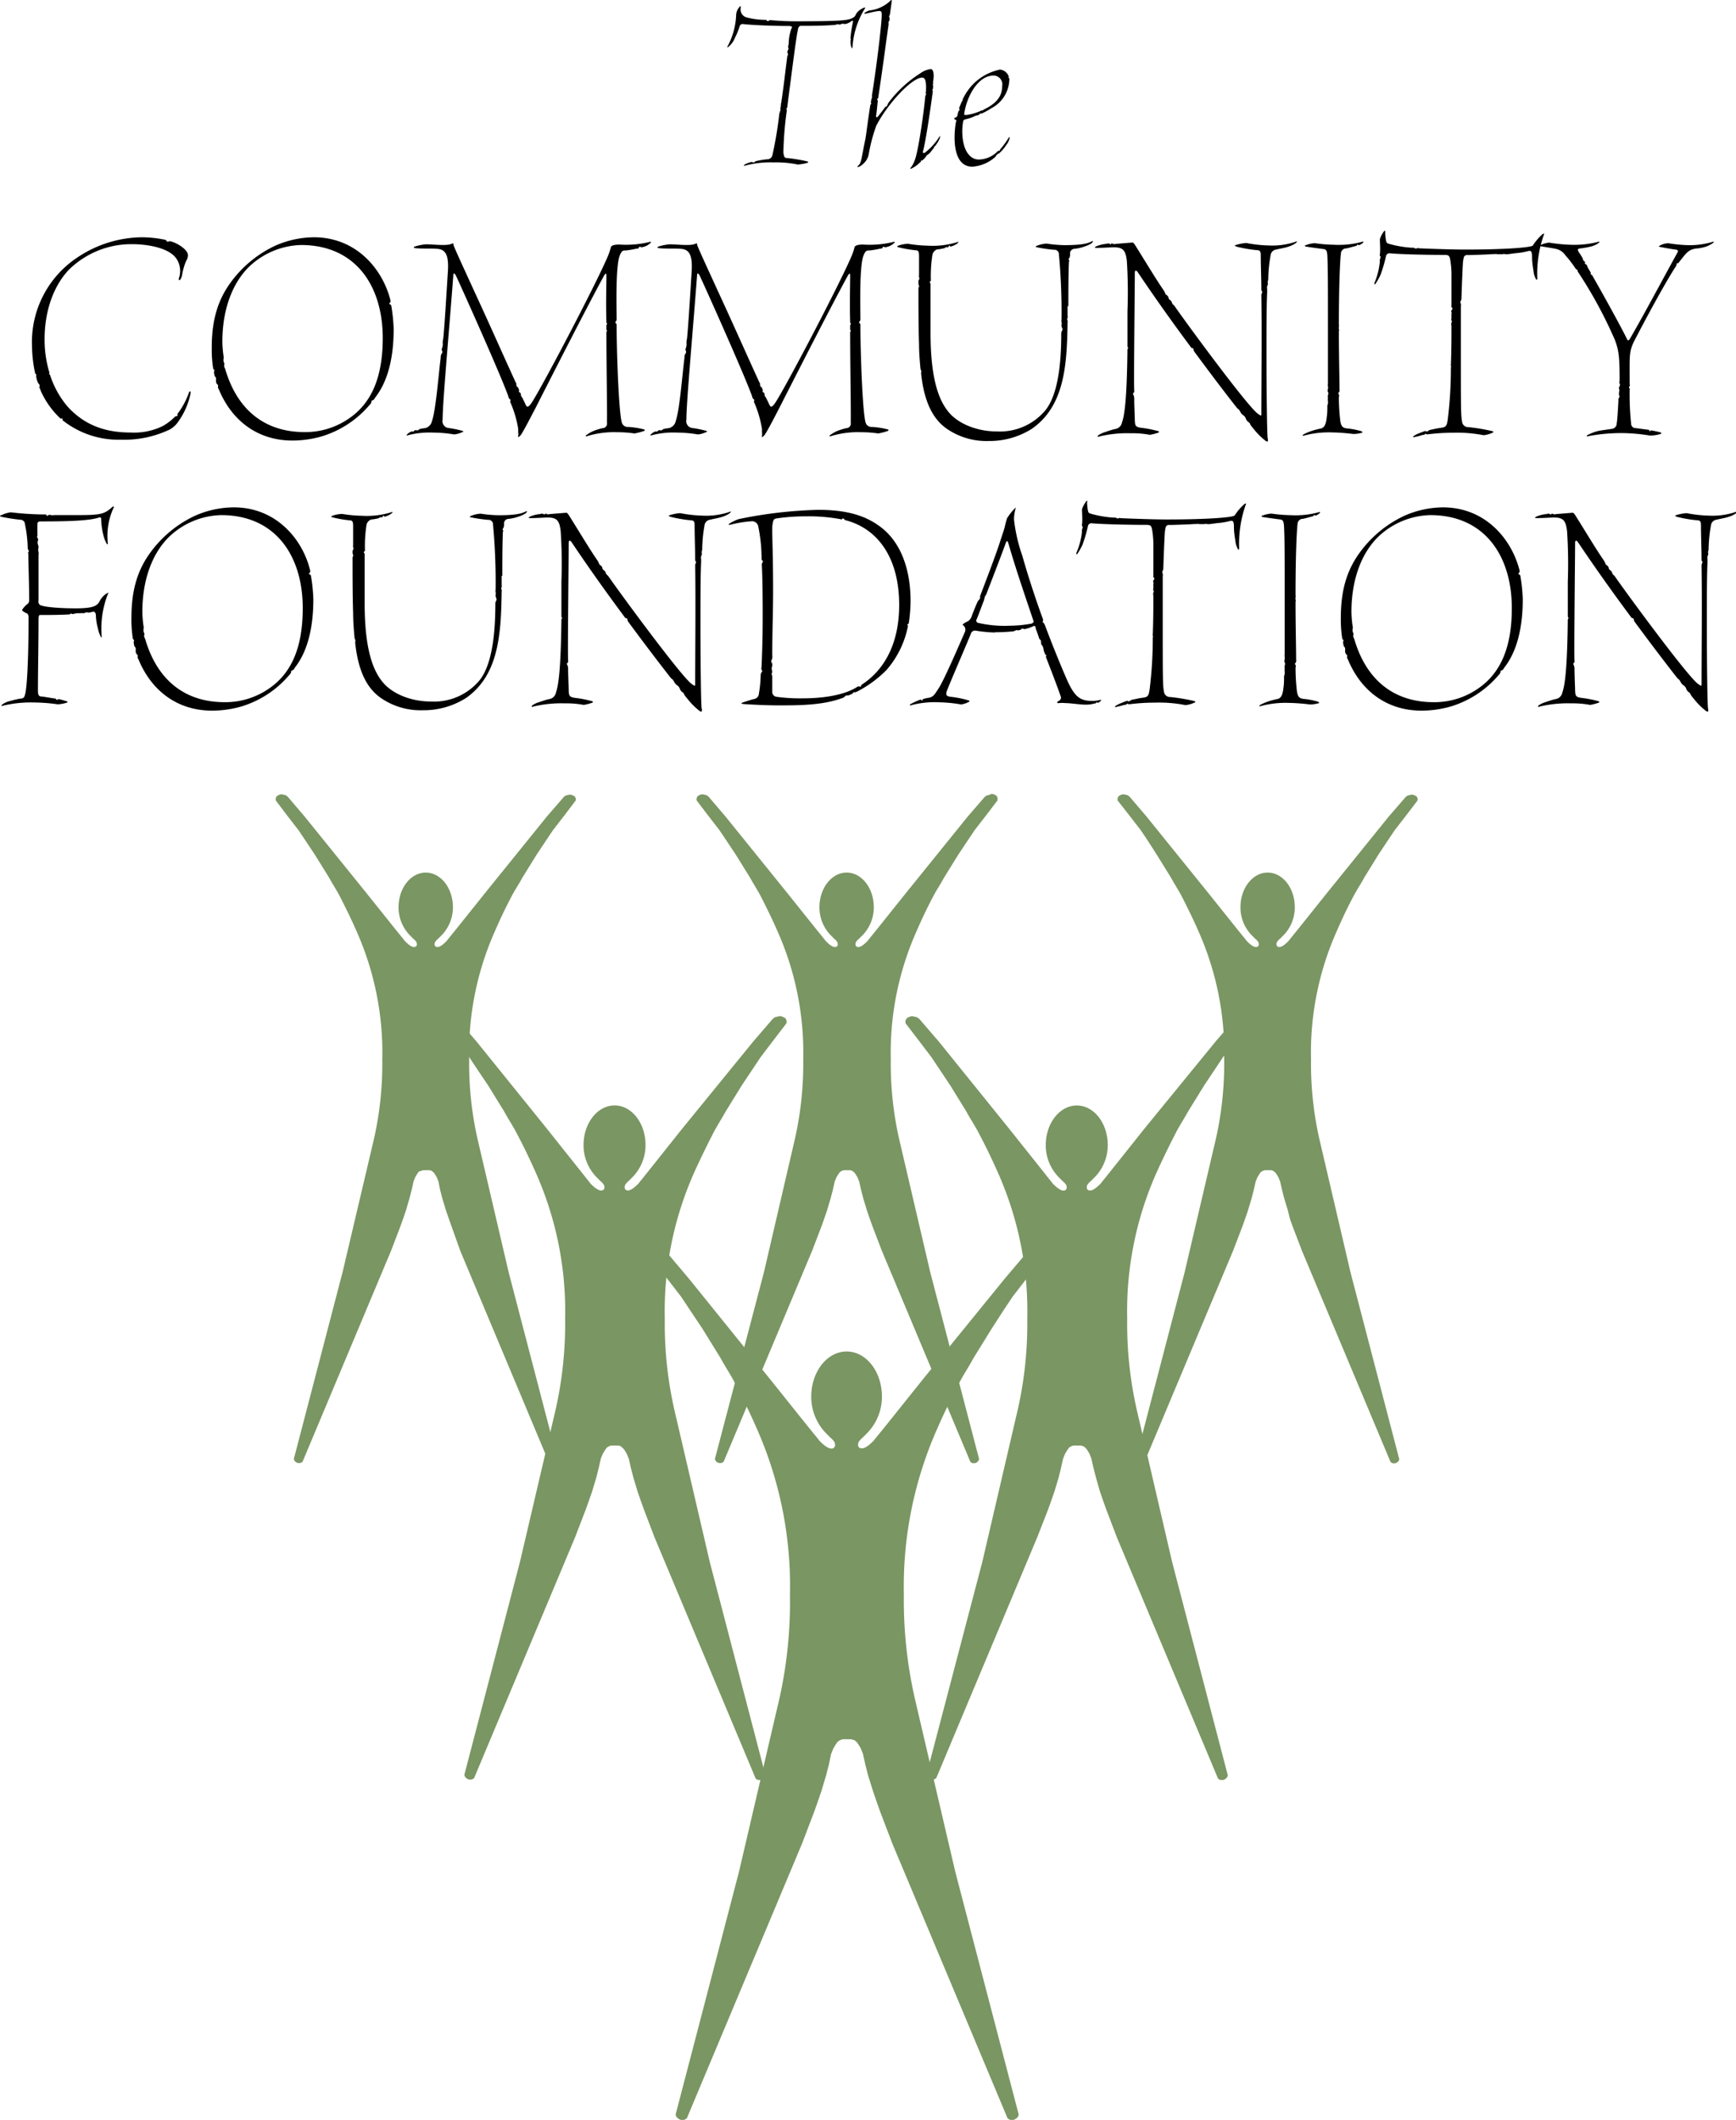 <svg id="Layer_1" data-name="Layer 1" xmlns="http://www.w3.org/2000/svg" viewBox="0 0 266.7 325.63">
  <defs>
    <style>
      .cf-cls-1 {
        fill: #7a9663;
      }

      .cf-cls-2 {
        fill-rule: evenodd;
      }
    </style>
  </defs>
  <title>Comm Found 2C</title>
  <g>
    <path class="cf-cls-1" d="M304.88,501.35l-0.25-.09-0.23-.07-0.19,0-0.29,0-0.47,0-0.33,0-0.37.12-0.39.23-0.32.44-0.38.63-0.35.87L301,505l-0.44,1.72-0.75,2.5-0.56,1.63-0.53,1.49-1.86,4.87-17.54,41.81-0.15.37-0.18.13-0.24.13-0.53,0-0.35-.17-0.29-.26-0.15-.36,0.08-.32,9.66-37,6.23-26.68A68.16,68.16,0,0,0,295,479a59.59,59.59,0,0,0-5.1-25.53c-1-2.3-2.13-4.62-3.39-7.06-0.58-1.12-1.54-2.58-2.17-3.76l-2.82-4.56-1.81-2.71-1.45-2.18-2.32-3-2.26-3v-0.45l0.21-.42,0.53-.27,0.42-.09,0.42,0.09,0.42,0.09,0.39,0.27,3.38,4,12.38,15.33,5.73,7.16,1.16,1.43,0.42,0.51,0.42,0.54,0.38,0.36,0.34,0.3,0.26,0.18,0.29,0.18,0.37,0.13,0.31,0,0.23-.09,0.18-.26,0-.36-0.08-.28-0.31-.4a9.49,9.49,0,0,1-.76-0.73,8,8,0,0,1-2.5-5.85c0-3.82,2.44-6.93,5.44-6.93s5.42,3.1,5.42,6.92a8,8,0,0,1-2.5,5.84,9,9,0,0,1-.76.73l-0.32.4-0.08.28,0,0.35,0.18,0.26,0.24,0.09,0.31,0,0.37-.13,0.29-.18,0.26-.18,0.34-.3,0.38-.36,0.42-.53,0.42-.51,1.16-1.43,5.73-7.16L328,430.45l3.39-4,0.39-.27,0.42-.09,0.42-.09,0.42,0.09,0.53,0.27,0.21,0.42v0.45l-2.26,3-2.32,3-1.45,2.18L326,438.12l-2.82,4.56c-0.63,1.19-1.59,2.64-2.17,3.77-1.25,2.44-2.39,4.76-3.39,7.06A59.59,59.59,0,0,0,312.5,479a68,68,0,0,0,1.67,15.87l6.23,26.68,9.67,37,0.08,0.32-0.15.35-0.29.26-0.35.17-0.53,0-0.24-.13-0.17-.13-0.15-.37-17.54-41.81-1.86-4.87-0.53-1.49-0.56-1.63L307,506.74,306.56,505l-0.35-1.58-0.35-.87-0.39-.64-0.23-.31-0.35-.28h0Z" transform="translate(-173.64 -234.08)"/>
    <path class="cf-cls-1" d="M340.11,456.21l-0.22-.07-0.2-.06-0.17,0-0.25,0-0.42,0-0.29,0-0.33.11-0.34.2-0.28.39-0.34.56-0.31.76-0.31,1.39L336.28,461l-0.66,2.19-0.5,1.43-0.47,1.31L333,470.15l-15.39,36.69-0.14.32-0.15.11-0.21.11-0.46,0-0.31-.15-0.25-.23-0.13-.31,0.07-.28L324.54,474,330,450.56a59.83,59.83,0,0,0,1.46-13.92,52.27,52.27,0,0,0-4.48-22.4c-0.88-2-1.87-4.06-3-6.19-0.51-1-1.35-2.26-1.9-3.3l-2.47-4-1.59-2.38-1.27-1.91-2-2.63-2-2.61v-0.39l0.18-.37,0.46-.24,0.37-.08,0.37,0.08,0.37,0.08,0.34,0.23,3,3.48,10.86,13.45,5,6.28,1,1.26,0.36,0.45,0.37,0.47,0.33,0.31,0.3,0.26,0.23,0.15,0.25,0.16,0.32,0.12,0.28,0,0.21-.08,0.16-.23,0-.31-0.07-.24-0.28-.35a8.23,8.23,0,0,1-.67-0.64,7,7,0,0,1-2.19-5.13c0-3.35,2.14-6.08,4.77-6.08s4.75,2.72,4.75,6.07a7,7,0,0,1-2.19,5.13,8.2,8.2,0,0,1-.67.64l-0.28.35-0.07.24,0,0.31,0.16,0.23,0.21,0.08,0.28,0,0.32-.12,0.25-.16,0.23-.16,0.3-.26,0.33-.31,0.37-.47,0.37-.45,1-1.25,5-6.28L360.42,394l3-3.48,0.34-.23,0.37-.08,0.37-.08,0.37,0.08,0.46,0.24,0.19,0.37v0.39l-2,2.61-2,2.63-1.27,1.91-1.59,2.38-2.47,4c-0.55,1-1.39,2.31-1.9,3.3-1.1,2.14-2.09,4.17-3,6.19a52.29,52.29,0,0,0-4.48,22.4,59.77,59.77,0,0,0,1.46,13.92L353.72,474l8.48,32.48,0.07,0.28-0.13.31-0.25.23-0.31.15-0.46,0-0.21-.11-0.15-.11-0.13-.32-15.39-36.69-1.63-4.27-0.47-1.31-0.5-1.43L342,460.95l-0.39-1.51-0.31-1.38-0.31-.76-0.34-.56-0.21-.27-0.31-.25h0Z" transform="translate(-173.64 -234.08)"/>
    <path class="cf-cls-1" d="M269.08,456.21l-0.22-.07-0.2-.06-0.16,0-0.26,0-0.42,0-0.29,0-0.32.11-0.34.2-0.28.39-0.34.56-0.31.76-0.31,1.39L265.25,461l-0.66,2.19-0.5,1.43-0.47,1.31L262,470.15l-15.39,36.69-0.13.32-0.15.11-0.21.11-0.46,0-0.31-.15-0.25-.23-0.13-.31,0.07-.28L253.51,474,259,450.56a59.83,59.83,0,0,0,1.46-13.92,52.28,52.28,0,0,0-4.48-22.4c-0.88-2-1.87-4.06-3-6.19-0.51-1-1.35-2.26-1.9-3.3l-2.47-4L247,398.36l-1.27-1.91-2-2.63-2-2.61v-0.39l0.18-.37,0.46-.24,0.37-.08,0.37,0.08,0.37,0.08,0.34,0.23,3,3.48,10.86,13.45,5,6.28,1,1.26,0.36,0.45,0.37,0.47,0.33,0.31,0.3,0.26,0.23,0.15,0.25,0.16,0.32,0.12,0.28,0,0.21-.08,0.16-.23,0-.31-0.07-.24-0.27-.35a8.13,8.13,0,0,1-.67-0.64,7,7,0,0,1-2.19-5.13c0-3.35,2.14-6.08,4.77-6.08s4.75,2.72,4.75,6.07a7,7,0,0,1-2.19,5.13,7.92,7.92,0,0,1-.67.64l-0.27.35-0.07.24,0,0.31,0.16,0.23,0.21,0.08,0.28,0,0.32-.12,0.25-.16,0.23-.16,0.3-.26,0.33-.31,0.37-.47,0.37-.45,1-1.25,5-6.28L289.39,394l3-3.48,0.34-.23,0.37-.08,0.37-.08,0.37,0.08,0.46,0.24,0.18,0.37v0.39l-2,2.61-2,2.63-1.27,1.91-1.59,2.38-2.47,4c-0.55,1-1.39,2.31-1.9,3.3-1.1,2.14-2.09,4.17-3,6.19a52.28,52.28,0,0,0-4.48,22.4,59.82,59.82,0,0,0,1.46,13.92L282.69,474l8.48,32.48,0.07,0.28-0.13.31-0.25.23-0.31.15-0.46,0-0.21-.11-0.15-.11-0.13-.32-15.39-36.69-1.63-4.27-0.47-1.31-0.5-1.43-0.66-2.19-0.39-1.51-0.31-1.38-0.31-.76-0.34-.56-0.2-.27-0.31-.25h0Z" transform="translate(-173.64 -234.08)"/>
    <path class="cf-cls-1" d="M304.62,413.92l-0.19-.07-0.17-.05-0.14,0h-0.59l-0.25,0-0.29.09-0.3.17-0.25.34-0.3.49-0.27.67-0.27,1.21-0.34,1.32L300.69,420l-0.43,1.25-0.41,1.15-1.43,3.74-13.49,32.15-0.12.28-0.14.1-0.19.1-0.41,0-0.27-.13-0.22-.2-0.11-.27,0.06-.25L291,429.48,295.76,409a52.43,52.43,0,0,0,1.28-12.2,45.8,45.8,0,0,0-3.92-19.63c-0.77-1.77-1.64-3.55-2.6-5.43-0.44-.86-1.18-2-1.67-2.9l-2.17-3.5-1.39-2.09-1.12-1.67-1.78-2.3L280.66,357v-0.34l0.16-.32,0.4-.21,0.32-.07,0.32,0.07,0.32,0.07,0.3,0.21,2.6,3.05,9.52,11.78,4.4,5.5,0.89,1.1,0.32,0.39,0.32,0.41,0.29,0.27,0.26,0.23,0.2,0.14,0.22,0.14,0.28,0.1,0.24,0,0.18-.07,0.14-.2,0-.27-0.06-.21-0.24-.31a7.31,7.31,0,0,1-.59-0.56,6.13,6.13,0,0,1-1.92-4.49c0-2.94,1.88-5.32,4.18-5.32s4.17,2.38,4.17,5.32a6.13,6.13,0,0,1-1.92,4.49,7.2,7.2,0,0,1-.59.56l-0.24.31-0.06.21,0,0.27,0.14,0.2,0.18,0.07,0.24,0,0.28-.1,0.22-.14,0.2-.14,0.26-.23,0.29-.27,0.32-.41,0.32-.39,0.89-1.1,4.4-5.5,9.52-11.78,2.6-3,0.3-.21,0.32-.07L326,356l0.33,0.07,0.4,0.21,0.16,0.32V357l-1.74,2.28-1.78,2.3-1.12,1.67-1.39,2.09-2.17,3.5c-0.48.91-1.22,2-1.67,2.89-1,1.88-1.83,3.66-2.6,5.43a45.8,45.8,0,0,0-3.93,19.63,52.43,52.43,0,0,0,1.28,12.2l4.79,20.51L324,457.94l0.06,0.25-0.12.27-0.22.2-0.27.13-0.41,0-0.18-.1-0.14-.1-0.12-.28L309.1,426.13l-1.43-3.74-0.41-1.15L306.83,420l-0.58-1.92-0.34-1.32-0.27-1.21-0.27-.67-0.3-.49-0.18-.24-0.27-.21h0Z" transform="translate(-173.64 -234.08)"/>
    <path class="cf-cls-1" d="M369.29,413.92l-0.19-.07-0.17-.05-0.14,0H368.2l-0.25,0-0.29.09-0.3.17-0.25.34-0.3.49-0.27.67-0.27,1.21-0.34,1.32L365.36,420l-0.43,1.25-0.41,1.15-1.43,3.74L349.6,458.28l-0.12.28-0.14.1-0.19.1-0.4,0-0.27-.13-0.22-.2-0.11-.27,0.06-.25,7.43-28.46L360.43,409a52.4,52.4,0,0,0,1.28-12.2,45.81,45.81,0,0,0-3.92-19.63c-0.77-1.77-1.64-3.55-2.6-5.43-0.45-.86-1.18-2-1.67-2.9l-2.17-3.5L350,363.23l-1.12-1.67-1.78-2.3L345.33,357v-0.34l0.16-.32,0.4-.21,0.32-.07,0.33,0.07,0.32,0.07,0.3,0.21,2.6,3.05,9.52,11.78,4.4,5.5,0.89,1.1,0.32,0.39,0.32,0.41,0.29,0.27,0.26,0.23,0.2,0.14,0.22,0.14,0.28,0.1,0.24,0,0.18-.07,0.14-.2,0-.27-0.06-.21-0.24-.31a7.28,7.28,0,0,1-.59-0.56,6.13,6.13,0,0,1-1.92-4.49c0-2.94,1.88-5.32,4.18-5.32s4.17,2.38,4.17,5.32a6.13,6.13,0,0,1-1.92,4.49,7.26,7.26,0,0,1-.59.56l-0.24.31-0.06.21,0,0.27,0.14,0.2,0.18,0.07,0.24,0,0.28-.1,0.22-.14,0.2-.14,0.26-.23,0.29-.27,0.32-.41,0.32-.39,0.89-1.1,4.4-5.5,9.52-11.78,2.6-3,0.3-.21,0.32-.07,0.32-.07,0.32,0.07,0.4,0.21,0.16,0.32V357l-1.74,2.28-1.78,2.3-1.12,1.67-1.39,2.09-2.16,3.5c-0.48.91-1.22,2-1.67,2.89-1,1.88-1.83,3.66-2.6,5.43a45.81,45.81,0,0,0-3.92,19.63,52.44,52.44,0,0,0,1.28,12.2l4.79,20.51,7.43,28.46,0.06,0.25-0.11.27-0.22.2-0.27.13-0.41,0-0.19-.1-0.14-.1-0.12-.28-13.49-32.15-1.43-3.74-0.41-1.15L371.5,420l-0.58-1.92-0.34-1.32-0.27-1.21-0.27-.67-0.3-.49-0.18-.24-0.27-.21h0Z" transform="translate(-173.64 -234.08)"/>
    <path class="cf-cls-1" d="M240,413.92l-0.19-.07-0.17-.05-0.14,0h-0.59l-0.25,0-0.28.09L238,414l-0.25.34-0.3.49-0.27.67-0.27,1.21-0.34,1.32L236,420l-0.43,1.25-0.41,1.15-1.43,3.74-13.49,32.15-0.12.28-0.14.1-0.19.1-0.41,0-0.27-.13-0.22-.2-0.11-.27,0.06-.25,7.43-28.46L231.09,409a52.42,52.42,0,0,0,1.28-12.2,45.81,45.81,0,0,0-3.92-19.63c-0.77-1.77-1.64-3.55-2.6-5.43-0.44-.86-1.18-2-1.67-2.9l-2.17-3.5-1.39-2.09-1.12-1.67-1.78-2.3L216,357v-0.34l0.16-.32,0.4-.21,0.32-.07,0.32,0.07,0.32,0.07,0.3,0.21,2.6,3.05,9.52,11.78,4.4,5.5,0.89,1.1,0.32,0.39,0.32,0.41,0.29,0.27,0.26,0.23,0.2,0.14,0.22,0.14,0.28,0.1,0.24,0,0.18-.07,0.14-.2,0-.27-0.06-.21-0.24-.31a7.42,7.42,0,0,1-.59-0.56,6.13,6.13,0,0,1-1.92-4.49c0-2.94,1.88-5.32,4.18-5.32s4.17,2.38,4.17,5.32a6.13,6.13,0,0,1-1.92,4.49,7.18,7.18,0,0,1-.59.56l-0.24.31-0.06.21,0,0.27,0.14,0.2,0.18,0.07,0.24,0,0.28-.1,0.22-.14,0.2-.14,0.26-.23,0.29-.27,0.32-.41,0.32-.39,0.89-1.1,4.4-5.5,9.52-11.78,2.6-3,0.3-.21,0.32-.07,0.32-.07,0.32,0.07,0.41,0.21,0.16,0.32V357l-1.73,2.28-1.78,2.3-1.12,1.67-1.39,2.09-2.17,3.5c-0.48.91-1.22,2-1.67,2.89-1,1.88-1.83,3.66-2.6,5.43a45.81,45.81,0,0,0-3.92,19.63,52.41,52.41,0,0,0,1.28,12.2l4.79,20.51,7.43,28.46,0.06,0.25-0.11.27-0.22.2-0.27.13-0.41,0-0.19-.1-0.13-.1-0.12-.28-13.48-32.15L243,422.39l-0.41-1.15L242.16,420l-0.58-1.92-0.34-1.32L241,415.53l-0.27-.67-0.3-.49-0.18-.24-0.27-.21h0Z" transform="translate(-173.64 -234.08)"/>
  </g>
  <path class="cf-cls-2" d="M184.79,313.19c-2.61,0-1.51,0-2.84,0a1.66,1.66,0,0,1-.49,0,0.56,0.56,0,0,0-.4,0c-0.13.14-.22,0.19-0.27,0a0.23,0.23,0,0,0-.18-0.1h-0.4a46.59,46.59,0,0,1-4.92-.33,4.66,4.66,0,0,0-1.42.43c-0.35.09-.31,0.19,0.09,0.28a26.14,26.14,0,0,0,2.79.43,0.76,0.76,0,0,1,.66.38,20.53,20.53,0,0,1,.49,3.94,0.72,0.72,0,0,0,.09.33,0.21,0.21,0,0,1,0,.33c-0.09.09,0,.09,0,0.28,0,1.33.13,4.51,0.13,7a0.8,0.8,0,0,1-.18.62,3.38,3.38,0,0,0-.8.81c-0.13.19-.13,0.24,0,0.33a2.41,2.41,0,0,0,.67.38,0.7,0.7,0,0,1,.22.52c0,6-.22,11.39-0.62,12.15a0.49,0.49,0,0,1-.49.38,12.31,12.31,0,0,0-1.68.38,3.18,3.18,0,0,0-1.28.57c-0.13.14-.13,0.28,0,0.19a18.72,18.72,0,0,1,5.1-.52,27,27,0,0,1,3.46.28,5.93,5.93,0,0,0,1.33-.24c0.27-.1.18-0.19,0-0.24s-0.62-.19-1-0.28a0.35,0.35,0,0,0-.31,0c-0.13.09-.22,0.09-0.27,0a0.23,0.23,0,0,0-.27-0.14l-1.82-.29c-0.49,0-.71-0.09-0.71-0.9,0-3.08.09-7.45,0.09-10.63,0-.85,0-1,0.31-1,1.11,0,2.84,0,4.43-.09,0.13,0,.27-0.24.35-0.09a0.34,0.34,0,0,0,.31,0c0.09,0,.35-0.09.53-0.09s0.27,0,.44,0a2.37,2.37,0,0,1,.58,0,1.82,1.82,0,0,0,.27-0.1,0.57,0.57,0,0,1,.4,0c0.31,0,.58-0.1.75-0.14s0.44,0.1.44,0.62a8.83,8.83,0,0,0,.31,1.95,4.8,4.8,0,0,0,.4,1.19c0.09,0.24.18,0.29,0.18,0a14.55,14.55,0,0,1,.93-6.41c0.18-.33.09-0.28-0.18-0.14a3,3,0,0,0-1.11,1.28c-0.4.62-.93,1-3.63,1-1.95,0-4.74-.14-5.49-0.52a0.69,0.69,0,0,1-.22-0.71c0-1.71,0-4.41,0-7a1.25,1.25,0,0,0,0-.43,1.17,1.17,0,0,1,0-.66,1,1,0,0,0-.09-0.47,1,1,0,0,1,0-.62,0.32,0.32,0,0,0,0-.28c-0.13-.24-0.18-0.33-0.09-0.43a1.56,1.56,0,0,0,0-.47c0-.43,0-0.76,0-1.14s0-.62.53-0.62c4,0,7.58-.09,9-0.62,0.18,0,.27,0,0.27.28a11.43,11.43,0,0,0,.35,2.47,5.15,5.15,0,0,0,.49,1.28c0.09,0.14.22,0.14,0.18-.09a10.27,10.27,0,0,1,.89-5.41c0.13-.19,0-0.24-0.18-0.14C189.57,313.14,189.08,313.19,184.79,313.19Z" transform="translate(-173.64 -234.08)"/>
  <path class="cf-cls-2" d="M207.61,313.19c8.33,0,12.54,6.22,12.54,14.29,0,5.89-1.64,10-5.32,12.44a11.76,11.76,0,0,1-6.69,2c-6.16,0-10.37-3.46-12.19-9.68a1.58,1.58,0,0,0-.13-0.28,0.84,0.84,0,0,1,0-.48,0.37,0.37,0,0,0-.09-0.28,1.28,1.28,0,0,1,0-.71,17.1,17.1,0,0,1-.22-2.42c0-5.7,2-9.78,4.61-12A12,12,0,0,1,207.61,313.19Zm1.95-1.19a14.92,14.92,0,0,0-5.94,1.28,17.76,17.76,0,0,0-6.91,5.7c-2,2.75-2.88,5.84-2.88,10a18.78,18.78,0,0,0,.22,3.18,0.66,0.66,0,0,0,.13.19c0.13,0,0,.24,0,0.33a2.14,2.14,0,0,0,.09.57c0,0.1.22,0.29,0.22,0.38s0,0.33,0,.43a0.74,0.74,0,0,0,.13.47,0.36,0.36,0,0,1,.18.38,0.41,0.41,0,0,0,.09.38c2,4.89,6,7.93,11.34,7.93a16.34,16.34,0,0,0,4.56-.66,15.53,15.53,0,0,0,7.27-4.79,1.09,1.09,0,0,0,.31-0.48c0-.14,0-0.24.18-0.24a0.71,0.71,0,0,0,.35-0.38c1-1.28,2.88-4.18,2.88-10.58a26.78,26.78,0,0,0-.35-3.46,0.41,0.41,0,0,0-.18-0.33c-0.18,0-.18-0.19,0-0.28a0.62,0.62,0,0,0,0-.48C220.06,316.8,216,312,209.56,312Z" transform="translate(-173.64 -234.08)"/>
  <path class="cf-cls-2" d="M250.81,322.54c0-1.8,0-4.94.09-6.79a0.24,0.24,0,0,0,0-.28c-0.13-.09,0-0.19.09-0.33a1.81,1.81,0,0,0,.09-0.52,0.71,0.71,0,0,1,.71-0.85,6.86,6.86,0,0,0,1.6-.38,4.25,4.25,0,0,0,1-.47c0.22-.19.31-0.43,0-0.28-0.62.33-1.6,0.57-4.16,0.57a20,20,0,0,1-2.75-.24,4.55,4.55,0,0,0-1.46.33c-0.22.09-.31,0.19,0,0.24a23.36,23.36,0,0,0,2.61.38,0.68,0.68,0,0,1,.75.71,96.27,96.27,0,0,1,.4,10,0.86,0.86,0,0,0,0,.38,1.59,1.59,0,0,1,0,.47,0.68,0.68,0,0,0,.09.43,0.48,0.48,0,0,1,0,.43,0.8,0.8,0,0,0-.13.43c0,5.84-.8,9.59-2.3,11.63a9.08,9.08,0,0,1-7.58,3.42c-3.23,0-6-1.28-7.36-2.9-1.51-1.76-2.84-5-2.84-12.2,0-2.8,0-5.46,0-7.59a0.54,0.54,0,0,1-.13-0.29,0.36,0.36,0,0,0,.18-0.19,20.88,20.88,0,0,1,.22-3.84,1.11,1.11,0,0,1,.75-0.95c0.27,0,.93-0.14,1.15-0.19a0.44,0.44,0,0,1,.44-0.14c0.09,0,.13,0,0.18-0.14s0.13-.14.22,0a0.19,0.19,0,0,0,.22,0,3.06,3.06,0,0,0,.8-0.38c0.35-.28.35-0.38,0-0.24a12.7,12.7,0,0,1-4.48.52,20.75,20.75,0,0,1-3-.28,4.84,4.84,0,0,0-1.51.28c-0.22.1-.22,0.14,0,0.24a19,19,0,0,0,2.7.47c0.44,0,.49.28,0.49,1,0,0.43,0,1.71,0,2.8a1,1,0,0,0,0,.33,0.39,0.39,0,0,1,0,.38,0.42,0.42,0,0,0-.09.33V319a0.53,0.53,0,0,0,.09.28,0.54,0.54,0,0,1-.09.38c0,2.52,0,6.12.09,8.59,0,1.19.09,2.42,0.22,3.8a0.82,0.82,0,0,0,.09.24,0.68,0.68,0,0,1,0,.43c0.35,3.42,1.33,6.83,4.08,8.64a10.73,10.73,0,0,0,6.29,1.8,12.16,12.16,0,0,0,6.69-1.9c5-3.51,5.36-9.82,5.45-16.33a0.64,0.64,0,0,0,0-.28,0.3,0.3,0,0,1,0-.38,1.13,1.13,0,0,0,0-.38v-1.38Z" transform="translate(-173.64 -234.08)"/>
  <path class="cf-cls-2" d="M259.89,323.41c0,1.95,0,3.71,0,5.28a0.53,0.53,0,0,0,.09.29c0.13,0-.09.14-0.09,0.24-0.09,7.62-.44,10.08-0.84,11.22a1.24,1.24,0,0,1-1,1c-0.49.09-1.29,0.38-1.73,0.52a3.59,3.59,0,0,0-.93.47c-0.13.14-.13,0.29,0.27,0.14a18.53,18.53,0,0,1,4.74-.47,14.29,14.29,0,0,1,2.92.24,7.44,7.44,0,0,0,1.28-.33c0.22-.09.13-0.19,0-0.24a17.58,17.58,0,0,0-2.7-.52c-0.84-.14-0.84-0.38-0.89-1.09,0-.52-0.09-2.28-0.09-3.23a1.72,1.72,0,0,0-.09-0.66c-0.13-.19-0.13-0.33,0-0.38a0.33,0.33,0,0,0,.09-0.33c-0.09-.9.09-16,0.09-18.08,0-.33.13-0.62,0.53,0,2.61,3.89,5.36,7.74,8.15,11.49,0.09,0.09.22,0,.31,0.14a1.6,1.6,0,0,0,.13.43c2.17,2.94,4.39,5.88,6.47,8.54a1.56,1.56,0,0,0,.4.38,5,5,0,0,1,.31.52,1.59,1.59,0,0,0,.4.38,1,1,0,0,1,.36.47,1.14,1.14,0,0,0,.35.52,0.66,0.66,0,0,1,.35.43,5,5,0,0,0,.44.57,10.6,10.6,0,0,0,1.95,1.95c0.22,0.1.4,0.19,0.27-.47-0.09-.47-0.18-6.79-0.18-12.67,0-4.22,0-7.12.09-9.49a5,5,0,0,0,0-.81,0.77,0.77,0,0,1,.09-0.52,0.71,0.71,0,0,0,0-.43c0-.14.09-0.33,0.09-0.47a22.13,22.13,0,0,1,.35-3.65,1,1,0,0,1,.89-0.9c0.8-.19,1.24-0.24,1.82-0.43a4.2,4.2,0,0,0,1.11-.52c0.35-.28.31-0.38-0.13-0.19a11.22,11.22,0,0,1-4,.52,20.51,20.51,0,0,1-3.41-.38,6.69,6.69,0,0,0-1.68.33c-0.18,0-.09.14,0.22,0.24a20.2,20.2,0,0,0,3,.52c0.58,0,.66.24,0.66,0.81,0,1.57.09,3.66,0.09,5.32,0,0.14.13,0.14,0.13,0.29s-0.13.33-.13,0.48c0.09,5.75,0,13.55,0,18.3,0,0.24,0,.33-0.58-0.09-1.68-1.28-11.08-14.07-12.81-16.59a1,1,0,0,1-.31-0.33,1,1,0,0,0-.27-0.48,0.54,0.54,0,0,1-.31-0.48,1.51,1.51,0,0,0-.22-0.29,0.41,0.41,0,0,1-.27-0.29,3.24,3.24,0,0,0-.27-0.52c-1.11-1.57-3-4.75-4.39-6.94-0.18-.24-0.22-0.38-0.53-0.33l-2.35.19a1,1,0,0,1-.53,0,0.12,0.12,0,0,0-.22,0c-0.13.09-.13,0.09-0.22,0a0.65,0.65,0,0,0-.53,0,5,5,0,0,0-1.55.38c-0.27.14-.31,0.24,0,0.24,1.11,0,2.17-.09,2.7-0.09,1.46,0,1.82.52,2,2.14A76.73,76.73,0,0,1,259.89,323.41Z" transform="translate(-173.64 -234.08)"/>
  <path class="cf-cls-2" d="M297.47,313.38a26.57,26.57,0,0,1,5.27.43,0.27,0.27,0,0,0,.27,0c0.09-.14.18-0.14,0.31,0a0.44,0.44,0,0,0,.31.19c4.79,1.28,8.15,5.65,8.15,13,0,5.32-1.86,9.63-5.63,12.15a0.38,0.38,0,0,0-.22.24,0.15,0.15,0,0,1-.22.14,0.37,0.37,0,0,0-.31,0c-2,1.33-5.36,1.8-8.42,1.8a26.66,26.66,0,0,1-4.08-.24,0.75,0.75,0,0,1-.62-0.76V338c0-.14-0.09-0.28-0.09-0.43s0.09-.19.09-0.29a3.4,3.4,0,0,1-.09-0.66,0.91,0.91,0,0,0,.09-0.47,0.32,0.32,0,0,0-.09-0.29,0.37,0.37,0,0,1,0-.43,1.44,1.44,0,0,0,.09-0.76c0-3.32.13-6.6,0.13-9.92,0-6.41-.22-9.4-0.09-10.11s0.13-.85.66-0.95A30.93,30.93,0,0,1,297.47,313.38Zm1.86-1a68,68,0,0,0-12.19,1.42,6.73,6.73,0,0,0-1.24.57c-0.44.24-.4,0.38,0,0.28a18.15,18.15,0,0,1,3.32-.52,1,1,0,0,1,.93.9,24.4,24.4,0,0,1,.49,4.84,0.44,0.44,0,0,0,.13.33c0.13,0,.09.1,0,0.29a0.54,0.54,0,0,0-.09.38c0.09,1.76.13,4.46,0.13,7.78s-0.09,6-.18,7.93a0.44,0.44,0,0,0,0,.33c0.09,0.14.18,0.28,0,.43a0.84,0.84,0,0,0-.13.47,19.25,19.25,0,0,1-.27,2.8,0.87,0.87,0,0,1-.67.81c-0.62.14-1.28,0.38-1.73,0.52s-0.35.24,0.22,0.28c1.37,0.09,3.55.19,5.1,0.19,3.15,0,6.82,0,9.79-1.09a0.86,0.86,0,0,0,.49-0.28,0.43,0.43,0,0,1,.44-0.14,1.26,1.26,0,0,0,.49-0.19,0.37,0.37,0,0,0,.31-0.19,0.26,0.26,0,0,1,.35-0.1,1.11,1.11,0,0,1,.22-0.09,17.76,17.76,0,0,0,4.61-3.37,14.52,14.52,0,0,0,3.28-6.74c0-.1-0.22-0.24,0-0.29a0.2,0.2,0,0,0,.13-0.19,23.5,23.5,0,0,0,.27-3.32c0-4.79-1.42-8.83-4.34-11.2C307,313.47,304.2,312.38,299.33,312.38Z" transform="translate(-173.64 -234.08)"/>
  <path class="cf-cls-2" d="M328.75,330.18a18,18,0,0,1-4.79-.43,0.36,0.36,0,0,1-.27-0.57c0.22-.52.62-1.61,1.15-3,0-.14.09-0.38,0.13-0.52s0.13-.14.18-0.28c0.93-2.42,2.13-5.51,3-7.88,0.18-.52.31-0.33,0.44,0.14,1.15,4,2.92,9.11,3.86,11.91a0.55,0.55,0,0,1-.49.33A18.75,18.75,0,0,1,328.75,330.18Zm-2.26,1a27.11,27.11,0,0,0,2.83-.14,1.77,1.77,0,0,0,.44-0.19c0.13,0,.31.09,0.44,0a0.55,0.55,0,0,0,.4-0.19,0.27,0.27,0,0,1,.27,0,0.44,0.44,0,0,0,.35,0,5.2,5.2,0,0,0,1.2-.43c0.27-.09.31,0.14,0.35,0.43,0.22,0.57.31,0.85,0.49,1.38a0.6,0.6,0,0,0,.22.33c0.18,0.14,0,.24.09,0.33s0,0.14,0,.24a1.49,1.49,0,0,0,.22.33,1.88,1.88,0,0,1,.18.62,3.44,3.44,0,0,0,.22.62,0.15,0.15,0,0,0,.13.14c0.13,0,0,.24,0,0.33,0.75,1.92,1.68,4.33,2.26,6a0.55,0.55,0,0,1-.09.61c-0.09.09-.31,0.19-0.4,0.28s0,0.24.22,0.19a5,5,0,0,1,1,0c0.8,0,2.22.24,3.15,0.24a4.86,4.86,0,0,0,1.37-.19,0.2,0.2,0,0,0,.22-0.1c0-.14.22,0,0.31,0a1,1,0,0,0,.22-0.14c0.18-.14.4-0.38,0-0.28a4.88,4.88,0,0,1-1.06.14c-1.86,0-2.7-.52-3.85-3-1.2-2.7-2.61-6.26-3.5-8.64a2.69,2.69,0,0,0-.18-0.33c-0.13-.1-0.22-0.14-0.13-0.28a0.47,0.47,0,0,0,0-.33c-1-2.71-2.3-6.64-3.15-9.68a25.18,25.18,0,0,1-1.29-5.6,6.39,6.39,0,0,1,.22-1.61c0.09-.24,0-0.24,0-0.19a8.44,8.44,0,0,0-1.29,1.61A14.94,14.94,0,0,0,328,315c-0.13.52-.44,1.38-0.71,2.23-0.71,2.23-2.26,6.22-3.06,8.35a0.48,0.48,0,0,0,0,.33,1.47,1.47,0,0,1-.22.33,1.78,1.78,0,0,0-.18.24c-0.18.38-.75,1.76-0.89,2.18a1.53,1.53,0,0,1-.49.76c-0.22.14-.49,0.24-0.75,0.43s-0.18.19,0,.33a0.86,0.86,0,0,1,.18.95c-1.2,2.75-3.19,7.31-3.94,8.5s-0.89,1.42-1.55,1.61c-0.18,0-.75.14-0.89,0.19s-0.13,0-.13.14-0.13.14-.18,0a0.28,0.28,0,0,0-.27,0,12.17,12.17,0,0,0-1.42.66c-0.18.14,0,.24,0.18,0.14a14.09,14.09,0,0,1,4.3-.43,22.06,22.06,0,0,1,3.32.33,3.53,3.53,0,0,0,1.15-.38c0.22-.09.13-0.19,0-0.24a15.71,15.71,0,0,0-2.88-.57c-0.49-.1-0.66-0.24-0.49-0.81,0.35-1,2.75-6.5,3.72-8.87a0.65,0.65,0,0,1,.71-0.47A21.48,21.48,0,0,0,326.49,331.22Z" transform="translate(-173.64 -234.08)"/>
  <path class="cf-cls-2" d="M340.54,311.05a4,4,0,0,0-.67,1.23c0,0.71.09,1.61,0,2.33a0.43,0.43,0,0,0,0,.24c0.22,0.19,0,.38,0,0.62a0.28,0.28,0,0,0,0,.19A10.86,10.86,0,0,1,339,319c0,0.24.09,0.28,0.18,0.1a10.18,10.18,0,0,0,.75-1.33,22.14,22.14,0,0,0,.84-2.85,0.55,0.55,0,0,1,.66-0.47c1.55,0.14,5.54.24,8.29,0.24,0.66,0,.8.09,0.93,0.81a14.31,14.31,0,0,1,.18,2.47c0,1,0,2.28,0,4.46a0.63,0.63,0,0,0,0,.29c0.27,0.24.13,0.28,0,.52s0.13,0.33,0,.47l0,0.19v0.57a0.32,0.32,0,0,0,0,.28,0.25,0.25,0,0,1,0,.33,1,1,0,0,0,0,.52c0,1.38,0,3.56-.09,5.93a0.3,0.3,0,0,0,0,.19c0.09,0.09,0,.19,0,0.28a63.82,63.82,0,0,1-.49,8c-0.13.95-.31,1.14-1,1.23s-1.06.19-1.55,0.29a1,1,0,0,0-.4.14,0.31,0.31,0,0,1-.4.09,0.2,0.2,0,0,0-.22,0c-0.27.1-.53,0.19-0.75,0.29a4.34,4.34,0,0,0-.93.47c-0.13.14-.09,0.19,0.13,0.14s1.2-.28,1.29-0.33l0.22,0c0.13-.19.22-0.19,0.35-0.09h0.22a31,31,0,0,1,3.85-.24,21,21,0,0,1,4.7.38,4.17,4.17,0,0,0,1.37-.38c0.18-.09.22-0.14,0-0.24a29.19,29.19,0,0,0-3.68-.62,0.94,0.94,0,0,1-1-.9c-0.18-.85-0.18-2.23-0.18-11.25,0-2.33,0-4.46,0-6.41a1.11,1.11,0,0,0,0-.38,0.46,0.46,0,0,1,0-.47,0.92,0.92,0,0,0,.09-0.33c0.09-2.94.18-4.65,0.22-5.36a4.91,4.91,0,0,1,.13-0.9,0.49,0.49,0,0,1,.49-0.43h0.44c0.18,0,3-.09,3.41-0.14l0.35,0a1.28,1.28,0,0,1,.44,0,1.38,1.38,0,0,0,.44,0,1.15,1.15,0,0,0,.4,0,1.11,1.11,0,0,1,.4,0,1.68,1.68,0,0,0,.49,0l1.06-.14a11.09,11.09,0,0,0,2-.33c0.4-.1.58,0,0.58,0.95s0.18,1.76.27,2.47a3.66,3.66,0,0,0,.31.85c0.18,0.33.22,0,.22-0.14a18,18,0,0,1,1-6.6c0.09-.19.09-0.28-0.18-0.14a8.6,8.6,0,0,0-1.51,1.76c-0.22.29-3.94,0.62-10.5,0.62-1.91,0-5.76-.14-6.82-0.19-0.27,0-.4-0.09-0.49,0s-0.31,0-.49-0.09a0.45,0.45,0,0,0-.22,0,16.14,16.14,0,0,1-3.63-.62c-0.31-.14-0.4,0-0.53-1.66C340.72,311,340.67,310.91,340.54,311.05Z" transform="translate(-173.64 -234.08)"/>
  <path class="cf-cls-2" d="M371,326.53c0,2.66,0,5.36,0,8a1.11,1.11,0,0,0,0,.38,1.74,1.74,0,0,1,0,.47,0.48,0.48,0,0,0,0,.43,0.45,0.45,0,0,1,0,.47,1.74,1.74,0,0,0,0,.48,1.92,1.92,0,0,0,0,.47,1.15,1.15,0,0,1-.09.66c0,0.48,0,1.28-.09,1.76-0.13,1.38-.49,1.71-1,1.8a10.61,10.61,0,0,0-1.55.43,7.32,7.32,0,0,0-1.06.48c-0.18.19-.09,0.24,0.18,0.14a14.76,14.76,0,0,1,4.25-.47,29.66,29.66,0,0,1,3.23.24,4.54,4.54,0,0,0,1.33-.19c0.18,0,.09-0.14-0.09-0.24a11.64,11.64,0,0,0-2.26-.43c-0.66-.1-0.89-0.38-1-1.47a31.41,31.41,0,0,1-.18-3.32,0.67,0.67,0,0,0,0-.43c-0.13-.14-0.13-0.24,0-0.28a0.78,0.78,0,0,0,.09-0.57c0-2.09-.09-4.94-0.09-8.83a0.6,0.6,0,0,0,0-.38,0.42,0.42,0,0,1,0-.24,2,2,0,0,0,0-.48c0-6.07.18-9.73,0.31-10.82a0.83,0.83,0,0,1,.62-0.81c0.36,0,1.15-.28,1.64-0.38a0.31,0.31,0,0,0,.22-0.14c0-.14.27,0,0.35,0a4.71,4.71,0,0,0,.49-0.29c0.13-.14.22-0.33,0-0.24a13.6,13.6,0,0,1-4.39.47,22.87,22.87,0,0,1-2.92-.24,4.31,4.31,0,0,0-1.46.33c-0.13,0-.13.14,0.09,0.19,0.53,0.09,2.26.33,2.7,0.38s0.53,0.33.58,1C371,316.94,371,318.93,371,326.53Z" transform="translate(-173.64 -234.08)"/>
  <path class="cf-cls-2" d="M393.36,313.19c8.33,0,12.54,6.22,12.54,14.29,0,5.89-1.64,10-5.32,12.44a11.76,11.76,0,0,1-6.69,2c-6.16,0-10.37-3.46-12.19-9.68a1.55,1.55,0,0,0-.13-0.28,0.84,0.84,0,0,1,0-.48,0.36,0.36,0,0,0-.09-0.28,1.28,1.28,0,0,1,0-.71,17.26,17.26,0,0,1-.22-2.42c0-5.7,2-9.78,4.61-12A12,12,0,0,1,393.36,313.19Zm2-1.19a14.92,14.92,0,0,0-5.94,1.28,17.75,17.75,0,0,0-6.91,5.7c-2,2.75-2.88,5.84-2.88,10a18.76,18.76,0,0,0,.22,3.18,0.64,0.64,0,0,0,.13.19c0.13,0,0,.24,0,0.33a2.13,2.13,0,0,0,.09.57c0,0.1.22,0.29,0.22,0.38s0,0.33,0,.43a0.74,0.74,0,0,0,.13.47,0.36,0.36,0,0,1,.18.38,0.41,0.41,0,0,0,.09.38c2,4.89,6,7.93,11.34,7.93a16.35,16.35,0,0,0,4.56-.66,15.54,15.54,0,0,0,7.27-4.79,1.09,1.09,0,0,0,.31-0.48c0-.14,0-0.24.18-0.24a0.71,0.71,0,0,0,.35-0.38c1-1.28,2.88-4.18,2.88-10.58a26.69,26.69,0,0,0-.35-3.46,0.41,0.41,0,0,0-.18-0.33c-0.18,0-.18-0.19,0-0.28a0.61,0.61,0,0,0,0-.48C405.81,316.8,401.78,312,395.31,312Z" transform="translate(-173.64 -234.08)"/>
  <path class="cf-cls-2" d="M414.5,323.41c0,1.95,0,3.71,0,5.28a0.53,0.53,0,0,0,.09.29c0.13,0-.09.14-0.09,0.24-0.09,7.62-.44,10.08-0.84,11.22a1.24,1.24,0,0,1-1,1c-0.49.09-1.29,0.38-1.73,0.52a3.58,3.58,0,0,0-.93.47c-0.13.14-.13,0.29,0.27,0.14a18.53,18.53,0,0,1,4.74-.47,14.29,14.29,0,0,1,2.92.24,7.43,7.43,0,0,0,1.28-.33c0.22-.09.13-0.19,0-0.24a17.6,17.6,0,0,0-2.7-.52c-0.84-.14-0.84-0.38-0.89-1.09,0-.52-0.09-2.28-0.09-3.23a1.71,1.71,0,0,0-.09-0.66c-0.13-.19-0.13-0.33,0-0.38a0.33,0.33,0,0,0,.09-0.33c-0.09-.9.09-16,0.09-18.08,0-.33.13-0.62,0.53,0,2.61,3.89,5.36,7.74,8.15,11.49,0.09,0.09.22,0,.31,0.14a1.6,1.6,0,0,0,.13.43c2.17,2.94,4.39,5.88,6.47,8.54a1.58,1.58,0,0,0,.4.38,5.2,5.2,0,0,1,.31.52,1.58,1.58,0,0,0,.4.38,1,1,0,0,1,.36.47,1.13,1.13,0,0,0,.35.52,0.66,0.66,0,0,1,.35.43,4.82,4.82,0,0,0,.44.57,10.59,10.59,0,0,0,1.95,1.95c0.22,0.1.4,0.19,0.27-.47-0.09-.47-0.18-6.79-0.18-12.67,0-4.22,0-7.12.09-9.49a5,5,0,0,0,0-.81,0.77,0.77,0,0,1,.09-0.52,0.71,0.71,0,0,0,0-.43c0-.14.09-0.33,0.09-0.47a22.06,22.06,0,0,1,.36-3.65,1,1,0,0,1,.88-0.9c0.8-.19,1.24-0.24,1.82-0.43a4.2,4.2,0,0,0,1.11-.52c0.35-.28.31-0.38-0.13-0.19a11.22,11.22,0,0,1-4,.52,20.52,20.52,0,0,1-3.41-.38,6.7,6.7,0,0,0-1.68.33c-0.18,0-.09.14,0.22,0.24a20.23,20.23,0,0,0,3,.52c0.58,0,.66.24,0.66,0.81,0,1.57.09,3.66,0.09,5.32,0,0.14.13,0.14,0.13,0.29s-0.13.33-.13,0.48c0.09,5.75,0,13.55,0,18.3,0,0.24,0,.33-0.58-0.09-1.68-1.28-11.08-14.07-12.81-16.59a1,1,0,0,1-.31-0.33,1,1,0,0,0-.27-0.48,0.53,0.53,0,0,1-.31-0.48,1.52,1.52,0,0,0-.22-0.29,0.41,0.41,0,0,1-.27-0.29,3.21,3.21,0,0,0-.27-0.52c-1.11-1.57-3-4.75-4.39-6.94-0.18-.24-0.22-0.38-0.53-0.33l-2.35.19a1,1,0,0,1-.53,0,0.12,0.12,0,0,0-.22,0c-0.13.09-.13,0.09-0.22,0a0.65,0.65,0,0,0-.53,0,5,5,0,0,0-1.55.38c-0.27.14-.31,0.24,0,0.24,1.11,0,2.17-.09,2.7-0.09,1.46,0,1.82.52,2,2.14A76.61,76.61,0,0,1,414.5,323.41Z" transform="translate(-173.64 -234.08)"/>
  <path class="cf-cls-2" d="M195.4,270.52a18.08,18.08,0,0,0-9.84,3.08,15.59,15.59,0,0,0-7,13.72,20.18,20.18,0,0,0,.49,4.13,0.69,0.69,0,0,1,.18.19,0.75,0.75,0,0,0,0,.43,2.47,2.47,0,0,0,.18.62,0.78,0.78,0,0,0,.13.28,0.46,0.46,0,0,1,.18.43,0.33,0.33,0,0,0,0,.28,1.74,1.74,0,0,1,.18.43,13.18,13.18,0,0,0,3,4.22c0.09,0.1.4-.09,0.35,0.14s0.09,0.19.18,0.29a13.79,13.79,0,0,0,8.77,2.85,16.28,16.28,0,0,0,7.53-1.57,4.13,4.13,0,0,0,1-.81,11.36,11.36,0,0,0,2.17-4.65,0.77,0.77,0,0,0,0-.38c-0.18,0-.18,0-0.22.14a12.1,12.1,0,0,1-1.64,3.13,0.29,0.29,0,0,0-.13.28c0,0.09,0,.29-0.13.24a0.46,0.46,0,0,0-.31.14,8.6,8.6,0,0,1-1.82,1.38,10,10,0,0,1-4.87,1c-3.77,0-7.09-1-9.84-4.08a14.46,14.46,0,0,1-2.61-4.75c0-.09-0.22-0.14-0.13-0.24a0.23,0.23,0,0,0,0-.24,17.47,17.47,0,0,1-.71-5c0-4.6,1.51-8.35,3.72-10.68a13.69,13.69,0,0,1,9.79-3.94c1.91,0,5.58.43,6.78,2.28a3.41,3.41,0,0,1,.35,2.94c-0.09.38,0.09,0.38,0.22,0.19a1.76,1.76,0,0,0,.27-0.71,9.69,9.69,0,0,1,.62-2.14,1.46,1.46,0,0,0,.27-0.81c0.09-.9-1.77-2-2.66-2.18-0.13,0-.13-0.09-0.22,0-0.31.09-.4,0-0.4-0.09a0.55,0.55,0,0,0-.4-0.19A17.72,17.72,0,0,0,195.4,270.52Z" transform="translate(-173.64 -234.08)"/>
  <path class="cf-cls-2" d="M219.9,271.71c8.33,0,12.54,6.22,12.54,14.29,0,5.89-1.64,10-5.32,12.44a11.77,11.77,0,0,1-6.69,2c-6.16,0-10.37-3.46-12.19-9.68a1.56,1.56,0,0,0-.13-0.28,0.84,0.84,0,0,1,0-.48,0.36,0.36,0,0,0-.09-0.28,1.28,1.28,0,0,1,0-.71,17.19,17.19,0,0,1-.22-2.42c0-5.7,2-9.78,4.61-12A12,12,0,0,1,219.9,271.71Zm2-1.19a14.93,14.93,0,0,0-5.94,1.28,17.76,17.76,0,0,0-6.91,5.7c-2,2.75-2.88,5.84-2.88,10a18.78,18.78,0,0,0,.22,3.18,0.65,0.65,0,0,0,.13.19c0.13,0,0,.24,0,0.33a2.14,2.14,0,0,0,.09.57c0,0.1.22,0.28,0.22,0.38s0,0.33,0,.43a0.74,0.74,0,0,0,.13.47,0.36,0.36,0,0,1,.18.38,0.41,0.41,0,0,0,.09.38c2,4.89,6,7.93,11.34,7.93a16.36,16.36,0,0,0,4.56-.66,15.55,15.55,0,0,0,7.27-4.79,1.09,1.09,0,0,0,.31-0.48c0-.14,0-0.24.18-0.24a0.71,0.71,0,0,0,.35-0.38c1-1.28,2.88-4.18,2.88-10.58a26.77,26.77,0,0,0-.35-3.46,0.41,0.41,0,0,0-.18-0.33c-0.18,0-.18-0.19,0-0.28a0.61,0.61,0,0,0,0-.48C232.35,275.32,228.32,270.52,221.85,270.52Z" transform="translate(-173.64 -234.08)"/>
  <path class="cf-cls-2" d="M254.29,296c-0.13-.29-0.31-0.62-0.44-0.9a0.53,0.53,0,0,1-.18-0.43,0.52,0.52,0,0,0-.09-0.24c0-.09-0.31-0.14-0.22-0.24a0.35,0.35,0,0,0,0-.28,2.45,2.45,0,0,0-.13-0.33,0.47,0.47,0,0,1-.27-0.38,0.42,0.42,0,0,0-.09-0.38c-2.22-4.84-3.77-8.4-6.56-14.43-0.27-.62-2.88-6.22-3-6.69,0-.19,0-0.29-0.27-0.19-0.71.38-2.79,0.09-4,.09a8.46,8.46,0,0,0-1.64.33c-0.31.14-.27,0.24,0.22,0.28,1.11,0.09,2.13,0,3.24.09,1.37,0.1,1.73,1.23,1.59,3.46-0.13,1.95-.49,8.12-0.71,10.3a3.52,3.52,0,0,0-.09.62,1.82,1.82,0,0,1-.09.85,0.45,0.45,0,0,0,0,.43,0.47,0.47,0,0,1-.13.52,1.76,1.76,0,0,0-.09.62c-0.31,2.28-.71,7.78-1.33,9.63a1.44,1.44,0,0,1-1,1.09,7.46,7.46,0,0,0-.84.14c-0.13,0-.18.14-0.31,0.19s-0.22,0-.31,0a0.32,0.32,0,0,0-.35.19,0.66,0.66,0,0,1-.31,0,1.62,1.62,0,0,0-.71.47c-0.18.14,0,.19,0.22,0.09a13.19,13.19,0,0,1,3.86-.38,19.68,19.68,0,0,1,3.15.28,3.74,3.74,0,0,0,1.2-.33c0.27-.1.31-0.14,0-0.24a15.46,15.46,0,0,0-2.17-.43,1.07,1.07,0,0,1-.8-1.28c0-2.66.93-12.81,1.64-22.12,0-.38.13-0.47,0.4,0,1.15,2.47,6.87,15.24,8.06,18.56a0.65,0.65,0,0,0,.22.43,0.16,0.16,0,0,1,.09.24,0.25,0.25,0,0,0,0,.24,16.8,16.8,0,0,1,1.2,4.08c0,0.09,0,.24,0,0.28s0,0.14,0,.24a1.56,1.56,0,0,1,0,.52c0,0.33,0,.28.31,0s1.59-2.8,2.39-4.32c2-3.94,8.24-16.18,10.5-20.27,0.31-.52.35-0.24,0.35,0,0,1.66-.09,4.22,0,7.12a0.16,0.16,0,0,0,.09.19,0.54,0.54,0,0,1-.09.33v0.66s0.09,0.14.09,0.19-0.09.14-.09,0.24c0,5.41.13,11.39,0.09,13.86a0.71,0.71,0,0,1-.71.85,10.62,10.62,0,0,0-1.37.43,5.45,5.45,0,0,0-1,.57c-0.31.19-.22,0.33,0.13,0.19a14.14,14.14,0,0,1,4.52-.57,18,18,0,0,1,2.66.19,10.45,10.45,0,0,0,1.46-.38c0.13-.1.18-0.19,0-0.24a12.14,12.14,0,0,0-2.44-.38,0.93,0.93,0,0,1-.93-0.57c-0.44-1-.8-9.25-0.84-14.71v-0.33a0.32,0.32,0,0,0-.09-0.29c-0.13-.09-0.13-0.14,0-0.38a0.23,0.23,0,0,0,.09-0.24c0-1.8-.18-8.21.49-9.83,0.31-.76.49-0.76,1-0.76a16.1,16.1,0,0,0,1.6-.28,0.35,0.35,0,0,0,.35-0.14c0-.14,0-0.19.27-0.1s0.22,0,.31,0a2.32,2.32,0,0,0,1.06-.52c0.35-.29.22-0.33-0.09-0.24a15.38,15.38,0,0,1-4.56.38c-0.66,0-1.29.09-1.33,0.47a11.11,11.11,0,0,1-.35,1.09c-1.68,4.13-11.12,22.07-12,23C254.69,296.72,254.55,296.63,254.29,296Z" transform="translate(-173.64 -234.08)"/>
  <path class="cf-cls-2" d="M291.73,296c-0.13-.29-0.31-0.62-0.44-0.9a0.53,0.53,0,0,1-.18-0.43,0.52,0.52,0,0,0-.09-0.24c0-.09-0.31-0.14-0.22-0.24a0.35,0.35,0,0,0,0-.28,2.43,2.43,0,0,0-.13-0.33,0.47,0.47,0,0,1-.27-0.38,0.41,0.41,0,0,0-.09-0.38c-2.22-4.84-3.77-8.4-6.56-14.43-0.27-.62-2.88-6.22-3-6.69,0-.19,0-0.29-0.27-0.19-0.71.38-2.79,0.09-4,.09a8.45,8.45,0,0,0-1.64.33c-0.31.14-.27,0.24,0.22,0.28,1.11,0.09,2.13,0,3.24.09,1.37,0.1,1.73,1.23,1.6,3.46-0.13,1.95-.49,8.12-0.71,10.3a3.51,3.51,0,0,0-.09.62,1.82,1.82,0,0,1-.09.85,0.45,0.45,0,0,0,0,.43,0.47,0.47,0,0,1-.13.52,1.76,1.76,0,0,0-.09.62c-0.31,2.28-.71,7.78-1.33,9.63a1.44,1.44,0,0,1-1,1.09,7.44,7.44,0,0,0-.84.14c-0.13,0-.18.14-0.31,0.19s-0.22,0-.31,0a0.32,0.32,0,0,0-.35.19,0.67,0.67,0,0,1-.31,0,1.62,1.62,0,0,0-.71.47c-0.18.14,0,.19,0.22,0.09a13.19,13.19,0,0,1,3.86-.38,19.69,19.69,0,0,1,3.15.28,3.74,3.74,0,0,0,1.2-.33c0.27-.1.31-0.14,0-0.24a15.45,15.45,0,0,0-2.17-.43,1.07,1.07,0,0,1-.8-1.28c0-2.66.93-12.81,1.64-22.12,0-.38.13-0.47,0.4,0,1.15,2.47,6.87,15.24,8.06,18.56a0.65,0.65,0,0,0,.22.43,0.16,0.16,0,0,1,.09.24,0.25,0.25,0,0,0,0,.24,16.8,16.8,0,0,1,1.2,4.08c0,0.09,0,.24,0,0.28s0,0.14,0,.24a1.56,1.56,0,0,1,0,.52c0,0.33,0,.28.31,0s1.6-2.8,2.39-4.32c2-3.94,8.24-16.18,10.5-20.27,0.31-.52.35-0.24,0.35,0,0,1.66-.09,4.22,0,7.12a0.16,0.16,0,0,0,.09.19,0.54,0.54,0,0,1-.09.33v0.66s0.09,0.14.09,0.19-0.09.14-.09,0.24c0,5.41.13,11.39,0.09,13.86a0.71,0.71,0,0,1-.71.85,10.67,10.67,0,0,0-1.37.43,5.46,5.46,0,0,0-1,.57c-0.31.19-.22,0.33,0.13,0.19a14.14,14.14,0,0,1,4.52-.57,18,18,0,0,1,2.66.19,10.5,10.5,0,0,0,1.46-.38c0.13-.1.18-0.19,0-0.24a12.11,12.11,0,0,0-2.44-.38,0.93,0.93,0,0,1-.93-0.57c-0.44-1-.8-9.25-0.84-14.71v-0.33a0.32,0.32,0,0,0-.09-0.29c-0.13-.09-0.13-0.14,0-0.38a0.23,0.23,0,0,0,.09-0.24c0-1.8-.18-8.21.49-9.83,0.31-.76.49-0.76,1-0.76a16.09,16.09,0,0,0,1.59-.28,0.36,0.36,0,0,0,.35-0.14c0-.14,0-0.19.27-0.1s0.22,0,.31,0a2.31,2.31,0,0,0,1.06-.52c0.36-.29.22-0.33-0.09-0.24a15.38,15.38,0,0,1-4.56.38c-0.66,0-1.29.09-1.33,0.47a10.85,10.85,0,0,1-.36,1.09c-1.68,4.13-11.12,22.07-12,23C292.13,296.72,292,296.63,291.73,296Z" transform="translate(-173.64 -234.08)"/>
  <path class="cf-cls-2" d="M337.77,281.06c0-1.8,0-4.94.09-6.79a0.23,0.23,0,0,0,0-.28c-0.13-.09,0-0.19.09-0.33a1.8,1.8,0,0,0,.09-0.52,0.71,0.71,0,0,1,.71-0.85,6.85,6.85,0,0,0,1.59-.38,4.22,4.22,0,0,0,1-.47c0.22-.19.31-0.43,0-0.28-0.62.33-1.59,0.57-4.17,0.57a20.06,20.06,0,0,1-2.75-.24,4.55,4.55,0,0,0-1.46.33c-0.22.09-.31,0.19,0,0.24a23.22,23.22,0,0,0,2.61.38,0.68,0.68,0,0,1,.75.71,96.56,96.56,0,0,1,.4,10,0.86,0.86,0,0,0,0,.38,1.57,1.57,0,0,1,0,.47,0.67,0.67,0,0,0,.09.43,0.48,0.48,0,0,1,0,.43,0.8,0.8,0,0,0-.13.43c0,5.84-.8,9.59-2.3,11.63a9.08,9.08,0,0,1-7.58,3.42c-3.23,0-6-1.28-7.36-2.9-1.51-1.76-2.84-5-2.84-12.2,0-2.8,0-5.46,0-7.59a0.55,0.55,0,0,1-.13-0.29,0.36,0.36,0,0,0,.18-0.19,20.86,20.86,0,0,1,.22-3.84,1.11,1.11,0,0,1,.75-0.95c0.27,0,.93-0.14,1.15-0.19a0.44,0.44,0,0,1,.44-0.14c0.09,0,.13,0,0.18-0.14s0.13-.14.22,0a0.18,0.18,0,0,0,.22,0,3,3,0,0,0,.8-0.38c0.35-.28.35-0.38,0-0.24a12.7,12.7,0,0,1-4.48.52,20.66,20.66,0,0,1-3-.29,4.82,4.82,0,0,0-1.51.29c-0.22.09-.22,0.14,0,0.24a19,19,0,0,0,2.7.47c0.44,0,.49.28,0.49,1,0,0.43,0,1.71,0,2.8a1,1,0,0,0,0,.33,0.39,0.39,0,0,1,0,.38,0.42,0.42,0,0,0-.09.33v0.29a0.53,0.53,0,0,0,.09.28,0.54,0.54,0,0,1-.09.38c0,2.52,0,6.12.09,8.59,0,1.19.09,2.42,0.22,3.8a0.8,0.8,0,0,0,.09.24,0.68,0.68,0,0,1,0,.43c0.36,3.42,1.33,6.83,4.08,8.64a10.72,10.72,0,0,0,6.29,1.8,12.16,12.16,0,0,0,6.69-1.9c5-3.51,5.36-9.83,5.45-16.33a0.65,0.65,0,0,0,0-.28,0.3,0.3,0,0,1,0-.38,1.13,1.13,0,0,0,0-.38v-1.38Z" transform="translate(-173.64 -234.08)"/>
  <path class="cf-cls-2" d="M346.85,281.93c0,1.95,0,3.71,0,5.28a0.54,0.54,0,0,0,.09.29c0.13,0-.09.14-0.09,0.24-0.09,7.62-.44,10.08-0.84,11.22a1.24,1.24,0,0,1-1,1c-0.49.09-1.29,0.38-1.73,0.52a3.63,3.63,0,0,0-.93.47c-0.13.14-.13,0.29,0.27,0.14a18.5,18.5,0,0,1,4.74-.47,14.31,14.31,0,0,1,2.93.24,7.45,7.45,0,0,0,1.28-.33c0.22-.1.13-0.19,0-0.24a17.64,17.64,0,0,0-2.7-.52c-0.84-.14-0.84-0.38-0.89-1.09,0-.52-0.09-2.28-0.09-3.23a1.71,1.71,0,0,0-.09-0.66c-0.13-.19-0.13-0.33,0-0.38a0.33,0.33,0,0,0,.09-0.33c-0.09-.9.09-16,0.09-18.08,0-.33.13-0.62,0.53,0,2.61,3.89,5.36,7.74,8.15,11.49,0.09,0.1.22,0,.31,0.14a1.56,1.56,0,0,0,.13.43c2.17,2.94,4.39,5.89,6.47,8.54a1.56,1.56,0,0,0,.4.38,5.07,5.07,0,0,1,.31.52,1.6,1.6,0,0,0,.4.38,1,1,0,0,1,.35.47,1.15,1.15,0,0,0,.35.52,0.66,0.66,0,0,1,.35.43,5,5,0,0,0,.44.57,10.65,10.65,0,0,0,1.95,1.95c0.22,0.09.4,0.19,0.27-.47-0.09-.47-0.18-6.79-0.18-12.67,0-4.22,0-7.12.09-9.49a5,5,0,0,0,0-.81,0.77,0.77,0,0,1,.09-0.52,0.72,0.72,0,0,0,0-.43c0-.14.09-0.33,0.09-0.47a22.17,22.17,0,0,1,.36-3.66,1,1,0,0,1,.89-0.9c0.8-.19,1.24-0.24,1.82-0.43a4.16,4.16,0,0,0,1.11-.52c0.35-.28.31-0.38-0.13-0.19a11.21,11.21,0,0,1-4,.52,20.44,20.44,0,0,1-3.41-.38,6.71,6.71,0,0,0-1.68.33c-0.18,0-.09.14,0.22,0.24a20.27,20.27,0,0,0,3,.52c0.58,0,.67.24,0.67,0.81,0,1.57.09,3.66,0.09,5.32,0,0.14.13,0.14,0.13,0.29s-0.13.33-.13,0.48c0.09,5.75,0,13.55,0,18.3,0,0.24,0,.33-0.58-0.1-1.68-1.28-11.08-14.07-12.81-16.59a1,1,0,0,1-.31-0.33,1,1,0,0,0-.27-0.48,0.54,0.54,0,0,1-.31-0.48,1.5,1.5,0,0,0-.22-0.29,0.41,0.41,0,0,1-.27-0.29,3.28,3.28,0,0,0-.27-0.52c-1.11-1.57-3-4.75-4.39-6.94-0.18-.24-0.22-0.38-0.53-0.33l-2.35.19a1,1,0,0,1-.53,0,0.12,0.12,0,0,0-.22,0c-0.13.1-.13,0.1-0.22,0a0.65,0.65,0,0,0-.53,0,5,5,0,0,0-1.55.38c-0.27.14-.31,0.24,0,0.24,1.11,0,2.17-.09,2.7-0.09,1.46,0,1.82.52,2,2.14A76.87,76.87,0,0,1,346.85,281.93Z" transform="translate(-173.64 -234.08)"/>
  <path class="cf-cls-2" d="M377.65,285c0,2.66,0,5.36,0,8a1.1,1.1,0,0,0,0,.38,1.74,1.74,0,0,1,0,.47,0.48,0.48,0,0,0,0,.43,0.46,0.46,0,0,1,0,.47,1.7,1.7,0,0,0,0,.47,1.88,1.88,0,0,0,0,.47,1.17,1.17,0,0,1-.09.66c0,0.48,0,1.28-.09,1.76-0.13,1.38-.49,1.71-1,1.8a10.61,10.61,0,0,0-1.55.43,7.39,7.39,0,0,0-1.06.48c-0.18.19-.09,0.24,0.18,0.14a14.74,14.74,0,0,1,4.25-.47,29.81,29.81,0,0,1,3.24.24,4.54,4.54,0,0,0,1.33-.19c0.18,0,.09-0.14-0.09-0.24a11.58,11.58,0,0,0-2.26-.43c-0.66-.09-0.89-0.38-1-1.47a31.1,31.1,0,0,1-.18-3.32,0.67,0.67,0,0,0,0-.43c-0.13-.14-0.13-0.24,0-0.28a0.78,0.78,0,0,0,.09-0.57c0-2.09-.09-4.94-0.09-8.83a0.6,0.6,0,0,0,0-.38,0.43,0.43,0,0,1,0-.24,1.92,1.92,0,0,0,0-.47c0-6.08.18-9.73,0.31-10.82a0.83,0.83,0,0,1,.62-0.81c0.35,0,1.15-.28,1.64-0.38a0.31,0.31,0,0,0,.22-0.14c0-.14.27,0,0.35,0a4.77,4.77,0,0,0,.49-0.29c0.13-.14.22-0.33,0-0.24a13.57,13.57,0,0,1-4.39.47,22.83,22.83,0,0,1-2.92-.24,4.31,4.31,0,0,0-1.46.33c-0.13,0-.13.14,0.09,0.19,0.53,0.09,2.26.33,2.7,0.38s0.53,0.33.58,1C377.65,275.46,377.65,277.45,377.65,285Z" transform="translate(-173.64 -234.08)"/>
  <path class="cf-cls-2" d="M386.29,269.57a4,4,0,0,0-.66,1.23c0,0.71.09,1.61,0,2.33a0.43,0.43,0,0,0,0,.24c0.22,0.19,0,.38,0,0.62a0.27,0.27,0,0,0,0,.19,10.87,10.87,0,0,1-.84,3.37c0,0.24.09,0.28,0.18,0.09a10.07,10.07,0,0,0,.75-1.33,22.12,22.12,0,0,0,.84-2.85,0.55,0.55,0,0,1,.67-0.47c1.55,0.14,5.54.24,8.29,0.24,0.67,0,.8.09,0.93,0.81a14.31,14.31,0,0,1,.18,2.47c0,1,0,2.28,0,4.46a0.61,0.61,0,0,0,0,.28c0.27,0.24.13,0.28,0,.52s0.13,0.33,0,.47l0,0.19V283a0.32,0.32,0,0,0,0,.29,0.25,0.25,0,0,1,0,.33,1,1,0,0,0,0,.52c0,1.38,0,3.56-.09,5.93a0.3,0.3,0,0,0,0,.19c0.09,0.1,0,.19,0,0.29a64.14,64.14,0,0,1-.49,8c-0.13.95-.31,1.14-1,1.23s-1.06.19-1.55,0.29a1,1,0,0,0-.4.14,0.31,0.31,0,0,1-.4.1,0.2,0.2,0,0,0-.22,0c-0.27.09-.53,0.19-0.75,0.28a4.34,4.34,0,0,0-.93.47q-0.2.21,0.13,0.14c0.18,0,1.2-.29,1.29-0.33l0.22,0c0.13-.19.22-0.19,0.35-0.09H393a31.09,31.09,0,0,1,3.86-.24,21,21,0,0,1,4.7.38,4.19,4.19,0,0,0,1.37-.38c0.18-.1.22-0.14,0-0.24a29.24,29.24,0,0,0-3.68-.62,0.94,0.94,0,0,1-1-.9c-0.18-.85-0.18-2.23-0.18-11.25,0-2.33,0-4.46,0-6.41a1.11,1.11,0,0,0,0-.38,0.46,0.46,0,0,1,0-.47,0.91,0.91,0,0,0,.09-0.33c0.09-2.94.18-4.65,0.22-5.36a4.75,4.75,0,0,1,.13-0.9,0.49,0.49,0,0,1,.49-0.43h0.44c0.18,0,3-.09,3.41-0.14l0.35,0a1.27,1.27,0,0,1,.44,0,1.37,1.37,0,0,0,.44,0,1.15,1.15,0,0,0,.4,0,1.12,1.12,0,0,1,.4,0,1.68,1.68,0,0,0,.49,0l1.06-.14a11.11,11.11,0,0,0,2-.33c0.4-.09.58,0,0.58,0.95s0.18,1.76.27,2.47a3.56,3.56,0,0,0,.31.85c0.18,0.33.22,0,.22-0.14a18,18,0,0,1,1-6.6c0.09-.19.09-0.28-0.18-0.14a8.64,8.64,0,0,0-1.51,1.76c-0.22.28-3.94,0.62-10.5,0.62-1.91,0-5.76-.14-6.82-0.19-0.27,0-.4-0.09-0.49,0s-0.31,0-.49-0.09a0.45,0.45,0,0,0-.22,0,16.14,16.14,0,0,1-3.63-.62c-0.31-.14-0.4,0-0.53-1.66C386.47,269.53,386.42,269.43,386.29,269.57Z" transform="translate(-173.64 -234.08)"/>
  <path class="cf-cls-2" d="M414.12,273.28a17.34,17.34,0,0,1,1.6,2.09,0.59,0.59,0,0,0,.22.14c0.13,0,0,.19.09,0.28a67.55,67.55,0,0,1,5.72,10.54c0.62,1.66.71,2.75,0.71,6.27a0.5,0.5,0,0,0,0,.38,0.48,0.48,0,0,1,0,.43,0.39,0.39,0,0,0-.09.38,0.59,0.59,0,0,1,0,.48c0,0.09,0,.19,0,0.28a0.28,0.28,0,0,0,0,.19,0.38,0.38,0,0,1,0,.43,0.51,0.51,0,0,0-.09.43c-0.09,1.61-.18,3.13-0.27,3.51a0.81,0.81,0,0,1-.62.81c-0.49.1-1.82,0.24-2.35,0.38a7.54,7.54,0,0,0-1.46.57c-0.18.09-.31,0.33,0.09,0.19a27.63,27.63,0,0,1,5.23-.47,28.7,28.7,0,0,1,4.21.38,5.43,5.43,0,0,0,1.64-.24c0.18-.09.13-0.19,0-0.24s-1-.24-1.29-0.28c-0.09,0-.18-0.09-0.22,0s-0.18.14-.22,0-0.09-.14-0.22-0.14-1.42-.19-1.86-0.24a0.67,0.67,0,0,1-.71-0.66A43.58,43.58,0,0,1,424,294a1.09,1.09,0,0,0,0-.29c-0.13,0-.13-0.19,0-0.33a0.31,0.31,0,0,0,0-.29v-1c0-3.27-.09-4,0.66-5.55,2.21-4.27,5-9.35,6.34-11.39a1.15,1.15,0,0,0,.22-0.47c0-.14,0-0.14.22-0.19a0.55,0.55,0,0,0,.22-0.24c1.06-1.33,1.37-1.85,2.57-2a6.78,6.78,0,0,0,1.46-.28,4.19,4.19,0,0,0,1.11-.57c0.18-.14.13-0.28,0-0.19a12.35,12.35,0,0,1-3.94.52,22.2,22.2,0,0,1-2.88-.29,2.67,2.67,0,0,0-1.37.38c-0.18.09-.13,0.14,0.09,0.19,0.49,0.09,1.73.33,2.22,0.38s0.62,0.19.4,0.52c-2.84,5.17-5.05,9.35-7.22,13.1-0.22.38-.35,0.52-0.58,0-0.8-1.66-3.68-6.88-5.32-9.73,0,0-.18,0-0.18-0.09s0-.19,0-0.24c-0.18-.33-0.13-0.24-0.27-0.47a4.21,4.21,0,0,1-.22-0.38,0.74,0.74,0,0,0-.18-0.38c-0.18-.09-0.27-0.19-0.22-0.33s0-.14-0.13-0.19a0.78,0.78,0,0,1-.22-0.48c-0.27-.43-0.53-0.85-0.58-0.9-0.27-.43-0.13-0.52.09-0.57a14,14,0,0,0,1.68-.29,3.32,3.32,0,0,0,1.2-.52c0.27-.19.22-0.28,0.09-0.24a14.83,14.83,0,0,1-4.39.47,24.92,24.92,0,0,1-3.24-.33,4,4,0,0,0-1.33.38c-0.13.09-.18,0.14,0.09,0.19,0.53,0.09,2.08.33,2.44,0.43A2.36,2.36,0,0,1,414.12,273.28Z" transform="translate(-173.64 -234.08)"/>
  <path class="cf-cls-2" d="M296,237.35c-1.61,0-2.78-.07-4-0.18a0.36,0.36,0,0,0-.21.07c-0.17.11-.27,0.11-0.34,0a0.24,0.24,0,0,0-.21-0.11,11.37,11.37,0,0,1-2.88-.37,1.26,1.26,0,0,1-.93-1.43c0-.37,0-0.44-0.24-0.11a2,2,0,0,0-.45,1.06,11.06,11.06,0,0,1-1.27,4.81c-0.17.33-.14,0.37,0.21,0.07a3.53,3.53,0,0,0,.89-1.32,10.51,10.51,0,0,0,.69-1.69,0.48,0.48,0,0,1,.58-0.37c1.23,0.15,4.53.29,7,.29,0.34,0,.62.11,0.38,0.4a7.31,7.31,0,0,0-.41,2.13c0,0.18,0,.33-0.07.48a1,1,0,0,0,0,.33,0.3,0.3,0,0,1,0,.29,1.34,1.34,0,0,0-.14.33,0.55,0.55,0,0,0,.07.26c0,0.15.07,0.15,0,.26a0.65,0.65,0,0,0-.1.37c-0.21,1.5-.38,3.12-0.58,4.58-0.14,1.06-.21,1.54-0.31,2.2,0,0,0,.11,0,0.15a0.41,0.41,0,0,0-.07.18c0,0.22,0,.37-0.07.59a0.5,0.5,0,0,0,0,.22,0.4,0.4,0,0,1-.07.33c0,0.11-.07.26-0.1,0.33a59,59,0,0,1-1.06,6.38,0.8,0.8,0,0,1-.86.66,14.4,14.4,0,0,0-1.68.29,0.44,0.44,0,0,0-.21.15,0.24,0.24,0,0,1-.31,0,0.7,0.7,0,0,0-.27,0,3.9,3.9,0,0,0-.93.37c-0.17.11-.17,0.22,0,0.18a15.2,15.2,0,0,1,4.46-.51,16.44,16.44,0,0,1,3.7.33,7.92,7.92,0,0,0,1.47-.26c0.17-.07.14-0.15,0-0.22a26.89,26.89,0,0,0-3-.51c-0.51,0-.58-0.11-0.69-0.84a52.89,52.89,0,0,1,.51-6.34,0.67,0.67,0,0,0,0-.26,0.17,0.17,0,0,1,0-.22,0.35,0.35,0,0,0,.1-0.26c0.17-1.39.34-2.68,0.41-3.19,0.45-3.52,1-7.7,1.17-8.39,0.07-.48.17-0.81,0.51-0.81,1.51,0,3.57,0,5.25-.15a0.84,0.84,0,0,0,.24-0.07,0.26,0.26,0,0,1,.27,0,0.22,0.22,0,0,0,.21,0,0.39,0.39,0,0,0,.27-0.07,0.32,0.32,0,0,1,.31,0c0.1,0,.21,0,0.31,0a2.5,2.5,0,0,0,.69-0.29c0.38-.26.51-0.33,0.41,0.11a19,19,0,0,0-.34,2.24,0.29,0.29,0,0,0,0,.18c0.1,0.07,0,.18,0,0.26a2.7,2.7,0,0,0,.1,1c0.1,0.26.14,0.44,0.21-.07a12.69,12.69,0,0,1,1.89-5.8c0.1-.11,0-0.18-0.07-0.15a2.72,2.72,0,0,0-1.1.73,2.33,2.33,0,0,0-.27.44,0.77,0.77,0,0,1-.41.4C304,237.2,303.06,237.35,296,237.35Z" transform="translate(-173.64 -234.08)"/>
  <path class="cf-cls-2" d="M316.62,244.69a3.41,3.41,0,0,0-1.61.66,18.22,18.22,0,0,0-4.9,4.55,3.75,3.75,0,0,0-.17.37,0.23,0.23,0,0,1-.17.18,0.26,0.26,0,0,0-.14.07c-0.31.44-.66,0.88-1,1.32s-0.45.26-.38-0.11c0.1-.59.17-1.58,0.24-2.09a0.21,0.21,0,0,0-.07-0.22c-0.07-.07,0-0.15,0-0.15a0.25,0.25,0,0,0,.14-0.18c0.93-6.2,1.18-8.48,1.59-11.2,0-.11,0-0.18,0-0.29a0.24,0.24,0,0,1,.07-0.26,0.37,0.37,0,0,0,.07-0.26,0.87,0.87,0,0,0,0-.29,0.28,0.28,0,0,1,0-.33,0.93,0.93,0,0,0,.07-0.18c0.27-2,.34-2.2.24-2.2a0.44,0.44,0,0,0-.24.18,5.53,5.53,0,0,1-3.17,1.43,2.92,2.92,0,0,0-.68.33c-0.17.11-.1,0.18,0.14,0.15s1.3-.33,2-0.4c0.41,0,.45.11,0.45,0.59,0,1.25-.69,7.23-1.51,12.41a1,1,0,0,1,0,.33,0.92,0.92,0,0,1-.1.26c0,0.11,0,.26-0.07.37a0.29,0.29,0,0,0,.07.18,0.57,0.57,0,0,1-.14.29c-0.41,2.53-.65,4.77-0.79,5.36-0.58,2.79-.58,3.49-1,3.89s-0.1.29,0.1,0.22a2.47,2.47,0,0,0,.65-0.48,2.58,2.58,0,0,0,.82-1.58,25.1,25.1,0,0,1,1.13-4.22C310,250,313.74,246,315.31,246c0.55,0,.65.77,0.58,2.17a0.44,0.44,0,0,0,0,.29,0.33,0.33,0,0,1,0,.18,1.26,1.26,0,0,0-.1.22c-0.21,2.35-1.06,8.52-1.65,9.91a3.78,3.78,0,0,1-.58,1.06c-0.1.07-.07,0.18,0,0.18a4.24,4.24,0,0,0,1.06-.66c0.14-.11.27-0.26,0.45-0.4a0.19,0.19,0,0,0,.07-0.15c0-.18.17,0,0.24-0.11s0.24-.22.34-0.33,0.24-.37.38-0.48,0.27-.18.41-0.33l0.58-.73a0.22,0.22,0,0,0,.07-0.18c0-.11.14-0.11,0.17-0.15l0.27-.4a3.68,3.68,0,0,0,.45-0.88c0-.15,0-0.37-0.07-0.18a9,9,0,0,1-2.26,2.5c-0.27.15-.31-0.07-0.31-0.11,0.44-1.43,1.3-7.49,1.54-9.33a0.56,0.56,0,0,1-.07-0.26,0.49,0.49,0,0,0,.1-0.18,0.9,0.9,0,0,0,0-.15,1,1,0,0,0,0-.29,0.27,0.27,0,0,1,0-.22,1.08,1.08,0,0,0,0-.33C317.17,245.68,317.1,244.69,316.62,244.69Z" transform="translate(-173.64 -234.08)"/>
  <path class="cf-cls-2" d="M326.3,245.68a1.37,1.37,0,0,1,1.3,1.65c0,1.62-1,2.72-2.88,3.6a0.3,0.3,0,0,1-.1.11,0.29,0.29,0,0,1-.17,0,8,8,0,0,1-2.33.7c-0.34,0-.38,0-0.34-0.22C322.12,249.06,323.8,245.68,326.3,245.68Zm1-.92a8.09,8.09,0,0,0-4.46,2.57,8.73,8.73,0,0,0-1.3,2,0.21,0.21,0,0,0,0,.15c0,0.07-.1.11-0.14,0.18-0.1.26-.31,0.77-0.38,0.92s0,0.11,0,.22a0.24,0.24,0,0,1,0,.22c-0.07.07-.1,0.15-0.14,0.18s-0.1.4-.14,0.55a0.44,0.44,0,0,1-.27.37c-0.1,0-.31.18-0.24,0.22a1.84,1.84,0,0,1,.27.18c0.14,0.07.07,0.11,0,.29a14.3,14.3,0,0,0-.21,2.39c0,1.76.38,4.48,2.74,4.48a5.93,5.93,0,0,0,3.53-1.51,1.71,1.71,0,0,1,.31-0.4c0.1-.11.21-0.07,0.31-0.18a6.48,6.48,0,0,0,1.06-1.25,2.53,2.53,0,0,0,.51-1.07c0-.18,0-0.22-0.17,0a13.48,13.48,0,0,1-1.17,1.62,0.46,0.46,0,0,0-.14.22,0.25,0.25,0,0,1-.17.15,0.2,0.2,0,0,0-.14,0,4.15,4.15,0,0,1-2.95,1.32c-1.34,0-2.54-1.36-2.54-4.44a10.08,10.08,0,0,1,.14-1.43,0.45,0.45,0,0,1,.27-0.29,6.85,6.85,0,0,0,1.13-.33l0.48-.22a1.14,1.14,0,0,1,.34-0.07,1.13,1.13,0,0,0,.34-0.22,0.24,0.24,0,0,1,.21-0.07,0.47,0.47,0,0,0,.24-0.07,9.11,9.11,0,0,0,1.3-.73,5.12,5.12,0,0,0,2.78-4.3,0.86,0.86,0,0,0,0-.29c0-.07-0.21-0.07-0.1-0.18a0.23,0.23,0,0,0,0-.15A1.58,1.58,0,0,0,327.3,244.77Z" transform="translate(-173.64 -234.08)"/>
</svg>
